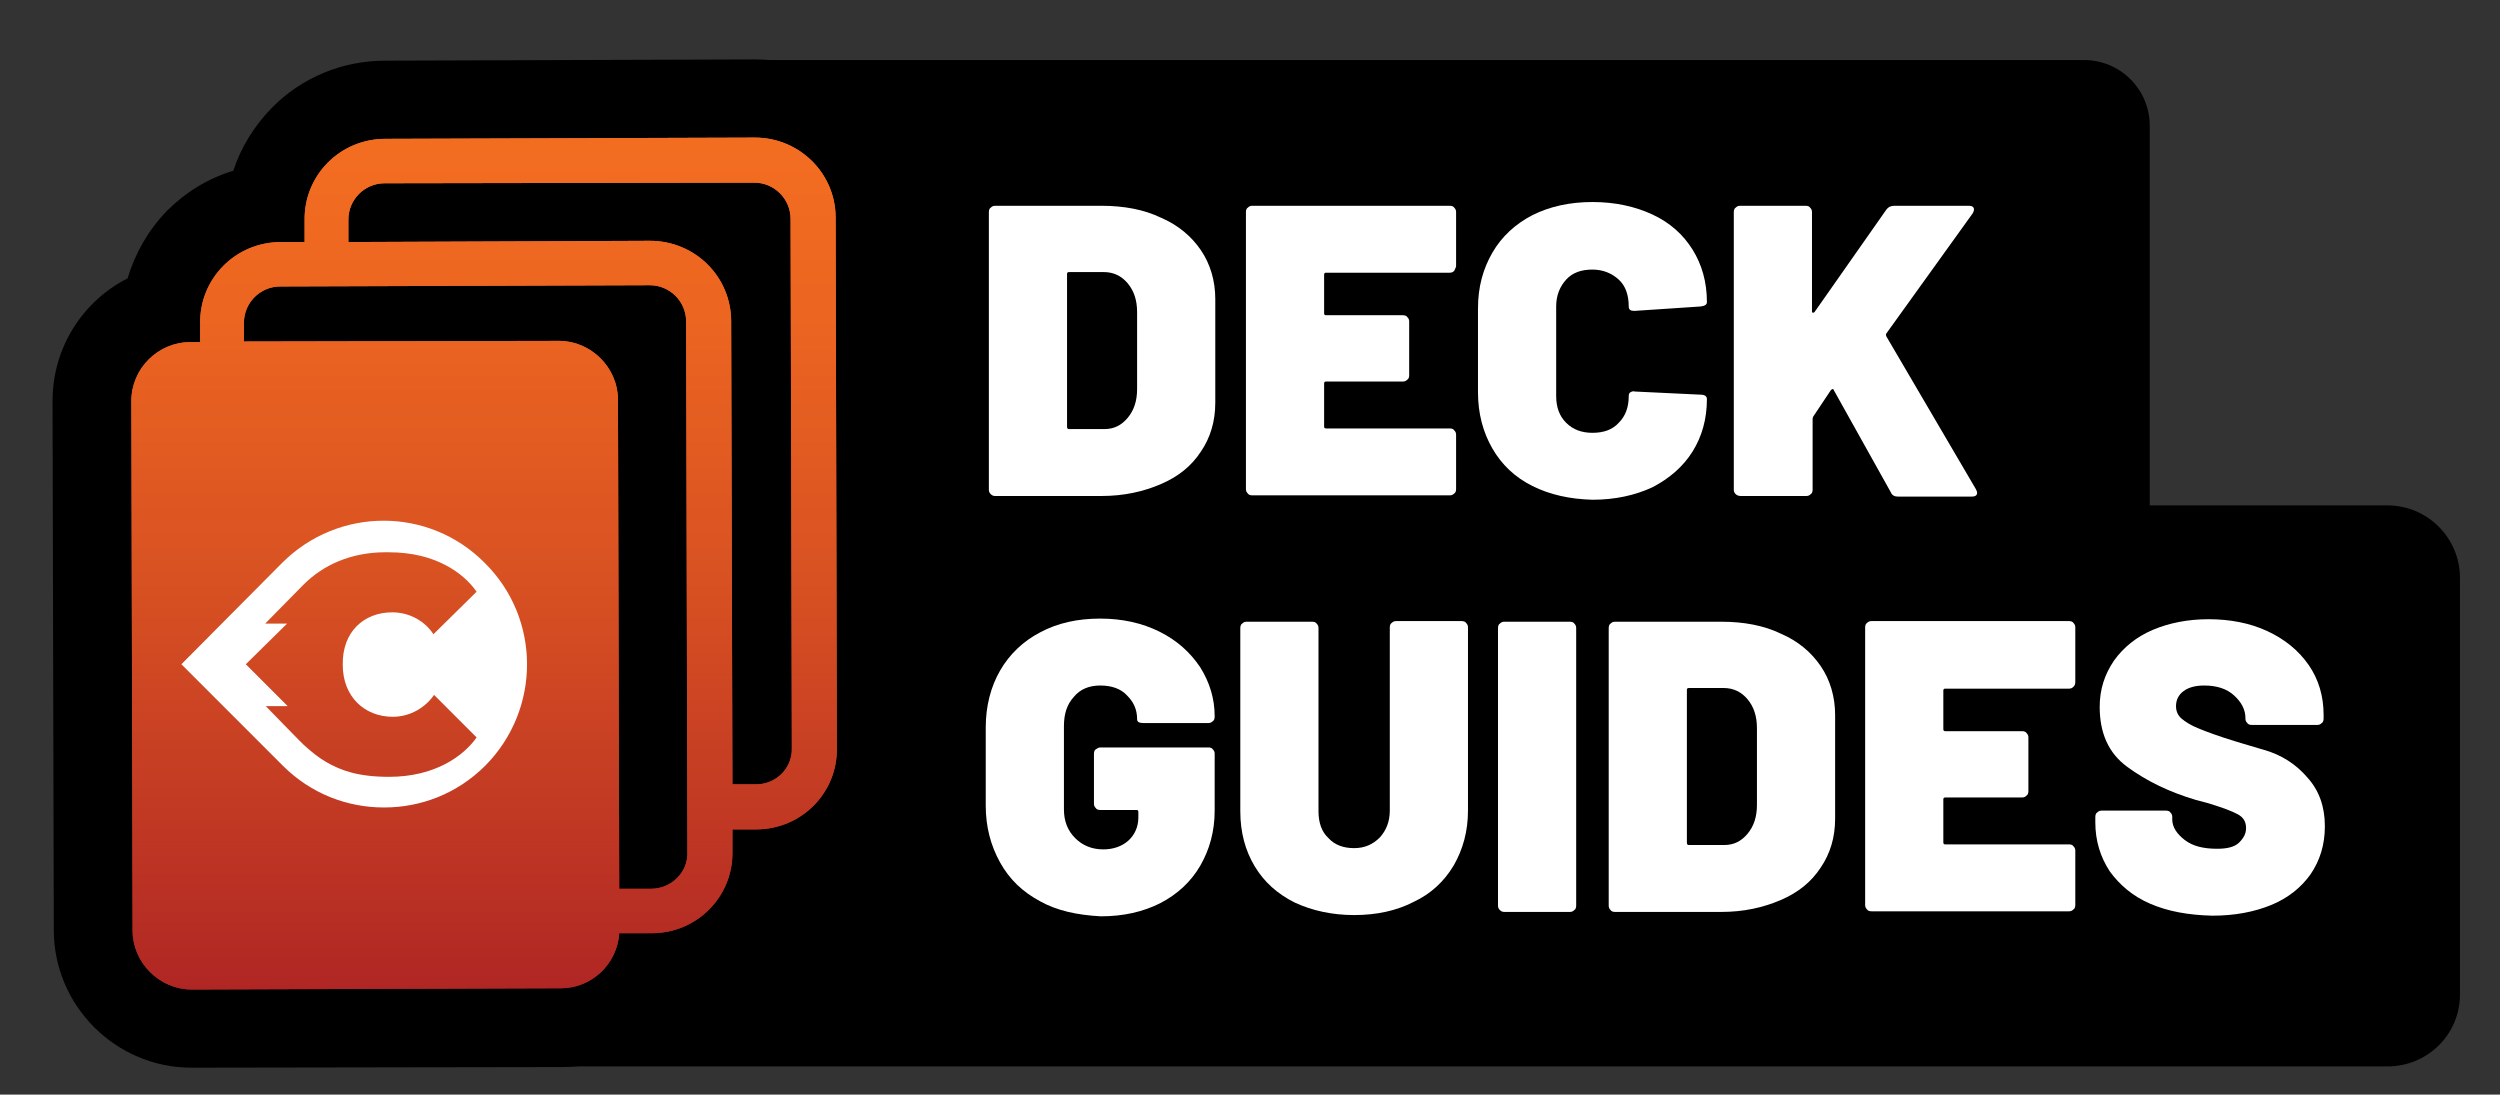 <?xml version="1.0" encoding="utf-8"?>
<!-- Generator: Adobe Illustrator 27.5.0, SVG Export Plug-In . SVG Version: 6.00 Build 0)  -->
<svg version="1.1" xmlns="http://www.w3.org/2000/svg" xmlns:xlink="http://www.w3.org/1999/xlink" x="0px" y="0px"
	 viewBox="0 0 399.7 175" style="enable-background:new 0 0 399.7 175;" xml:space="preserve">
<rect x="0" y="0" width="399.7" height="175" fill="#333333" stroke="none"/>
<style type="text/css">
	.st0{fill:#FFFFFF;}
	.st1{fill:url(#SVGID_1_);}
	.st2{fill:url(#SVGID_00000121964528759611163520000004805990204750306220_);}
</style>
<g id="Layer_1">
</g>
<g id="Layer_2">
	<path d="M333.2,103.7h-235c-5.8,0-10.5-4.7-10.5-10.5V20.1c0-5.8,4.7-10.5,10.5-10.5h235c5.8,0,10.5,4.7,10.5,10.5v73.1
		C343.7,99,339,103.7,333.2,103.7z"/>
	<path d="M381.7,170.5H78.9c-6.4,0-11.6-5.2-11.6-11.6V92.4c0-6.4,5.2-11.6,11.6-11.6h302.8c6.4,0,11.6,5.2,11.6,11.6V159
		C393.3,165.4,388.1,170.5,381.7,170.5z"/>
	<g>
		<path class="st0" d="M158.4,79c-0.2-0.2-0.3-0.4-0.3-0.7V33.9c0-0.3,0.1-0.6,0.3-0.7c0.2-0.2,0.4-0.3,0.7-0.3h17
			c3.6,0,6.8,0.6,9.5,1.9c2.8,1.2,4.9,3,6.4,5.2s2.3,4.9,2.3,7.8v16.6c0,3-0.8,5.6-2.3,7.8c-1.5,2.3-3.6,4-6.4,5.2
			c-2.8,1.2-5.9,1.9-9.5,1.9h-17C158.8,79.3,158.6,79.2,158.4,79z M170.9,68.6h5.7c1.5,0,2.7-0.6,3.7-1.8c1-1.2,1.5-2.7,1.5-4.6
			V49.9c0-1.9-0.5-3.4-1.5-4.6c-1-1.2-2.3-1.8-3.8-1.8h-5.6c-0.2,0-0.3,0.1-0.3,0.3v24.4C170.6,68.5,170.7,68.6,170.9,68.6z"/>
		<path class="st0" d="M232.5,43.3c-0.2,0.2-0.4,0.3-0.7,0.3h-19.8c-0.2,0-0.3,0.1-0.3,0.3v6.2c0,0.2,0.1,0.3,0.3,0.3h12.3
			c0.3,0,0.6,0.1,0.7,0.3c0.2,0.2,0.3,0.4,0.3,0.7v8.6c0,0.3-0.1,0.6-0.3,0.7c-0.2,0.2-0.4,0.3-0.7,0.3h-12.3
			c-0.2,0-0.3,0.1-0.3,0.3v6.9c0,0.2,0.1,0.3,0.3,0.3h19.8c0.3,0,0.6,0.1,0.7,0.3c0.2,0.2,0.3,0.4,0.3,0.7v8.7
			c0,0.3-0.1,0.6-0.3,0.7c-0.2,0.2-0.4,0.3-0.7,0.3h-31.6c-0.3,0-0.6-0.1-0.7-0.3c-0.2-0.2-0.3-0.4-0.3-0.7V33.9
			c0-0.3,0.1-0.6,0.3-0.7c0.2-0.2,0.4-0.3,0.7-0.3h31.6c0.3,0,0.6,0.1,0.7,0.3c0.2,0.2,0.3,0.4,0.3,0.7v8.7
			C232.7,42.9,232.6,43.1,232.5,43.3z"/>
		<path class="st0" d="M245,77.7c-2.8-1.4-4.9-3.4-6.4-6c-1.5-2.6-2.3-5.6-2.3-9V49.3c0-3.4,0.8-6.3,2.3-8.9c1.5-2.6,3.7-4.6,6.4-6
			c2.8-1.4,6-2.1,9.6-2.1c3.6,0,6.8,0.7,9.6,2c2.8,1.3,4.9,3.2,6.4,5.6c1.5,2.4,2.3,5.2,2.3,8.4c0,0.4-0.3,0.6-1,0.7l-10.5,0.7h-0.2
			c-0.5,0-0.8-0.2-0.8-0.7c0-1.8-0.5-3.3-1.6-4.3s-2.5-1.6-4.2-1.6c-1.8,0-3.2,0.5-4.2,1.6s-1.6,2.5-1.6,4.3v14.3
			c0,1.8,0.5,3.2,1.6,4.3c1.1,1.1,2.5,1.6,4.2,1.6c1.8,0,3.2-0.5,4.2-1.6c1.1-1.1,1.6-2.5,1.6-4.3c0-0.3,0.1-0.5,0.3-0.6
			c0.2-0.1,0.4-0.2,0.7-0.1l10.5,0.5c0.7,0,1,0.3,1,0.7c0,3.2-0.8,6-2.3,8.4c-1.5,2.4-3.7,4.3-6.4,5.7c-2.8,1.3-6,2-9.6,2
			C251,79.8,247.8,79.1,245,77.7z"/>
		<path class="st0" d="M277.5,79c-0.2-0.2-0.3-0.4-0.3-0.7V33.9c0-0.3,0.1-0.6,0.3-0.7c0.2-0.2,0.4-0.3,0.7-0.3h10.5
			c0.3,0,0.6,0.1,0.7,0.3c0.2,0.2,0.3,0.4,0.3,0.7v15.8c0,0.1,0,0.2,0.1,0.3c0.1,0,0.2,0,0.3-0.1l11.5-16.4c0.3-0.4,0.7-0.6,1.3-0.6
			h11.9c0.5,0,0.8,0.2,0.8,0.6c0,0.2-0.1,0.4-0.2,0.6l-13.8,19.2c-0.1,0.1-0.1,0.3,0,0.5l14.3,24.4c0.1,0.2,0.2,0.4,0.2,0.6
			c0,0.4-0.3,0.6-0.9,0.6h-11.7c-0.6,0-1-0.2-1.2-0.7l-9.1-16.3c0-0.1-0.1-0.2-0.2-0.2c-0.1,0-0.2,0.1-0.3,0.2l-2.8,4.2
			c-0.1,0.2-0.1,0.3-0.1,0.4v11.3c0,0.3-0.1,0.6-0.3,0.7c-0.2,0.2-0.4,0.3-0.7,0.3h-10.5C278,79.3,277.7,79.2,277.5,79z"/>
	</g>
	<g>
		<path class="st0" d="M166.3,144.1c-2.8-1.5-4.9-3.5-6.4-6.2c-1.5-2.7-2.3-5.7-2.3-9.1v-12.5c0-3.4,0.8-6.5,2.3-9.1
			c1.5-2.6,3.7-4.7,6.4-6.1c2.8-1.5,6-2.2,9.6-2.2c3.5,0,6.7,0.7,9.5,2.1c2.8,1.4,4.9,3.3,6.5,5.7c1.5,2.4,2.3,5,2.3,7.8v0.1
			c0,0.3-0.1,0.6-0.3,0.7c-0.2,0.2-0.4,0.3-0.7,0.3h-10.4c-0.7,0-1-0.2-1-0.6c0-1.5-0.5-2.7-1.6-3.8c-1-1.1-2.5-1.6-4.3-1.6
			c-1.8,0-3.2,0.6-4.2,1.8c-1.1,1.2-1.6,2.7-1.6,4.7v13.3c0,1.9,0.6,3.4,1.8,4.6c1.2,1.2,2.7,1.8,4.5,1.8c1.6,0,3-0.5,4-1.4
			c1-0.9,1.6-2.2,1.6-3.7v-0.9c0-0.2-0.1-0.3-0.3-0.3h-5.8c-0.3,0-0.6-0.1-0.7-0.3c-0.2-0.2-0.3-0.4-0.3-0.7v-8
			c0-0.3,0.1-0.6,0.3-0.7s0.4-0.3,0.7-0.3h17.3c0.3,0,0.6,0.1,0.7,0.3c0.2,0.2,0.3,0.4,0.3,0.7v9.1c0,3.3-0.8,6.2-2.3,8.8
			c-1.5,2.6-3.7,4.6-6.4,6c-2.8,1.4-5.9,2.1-9.5,2.1C172.2,146.3,169,145.6,166.3,144.1z"/>
		<path class="st0" d="M207,144.3c-2.8-1.4-4.9-3.3-6.4-5.8c-1.5-2.5-2.3-5.4-2.3-8.8v-29.3c0-0.3,0.1-0.6,0.3-0.7
			c0.2-0.2,0.4-0.3,0.7-0.3h10.5c0.3,0,0.6,0.1,0.7,0.3c0.2,0.2,0.3,0.4,0.3,0.7v29.3c0,1.8,0.5,3.3,1.6,4.3c1,1.1,2.4,1.6,4.1,1.6
			c1.7,0,3-0.6,4.1-1.7c1-1.1,1.6-2.5,1.6-4.3v-29.3c0-0.3,0.1-0.6,0.3-0.7c0.2-0.2,0.4-0.3,0.7-0.3h10.5c0.3,0,0.6,0.1,0.7,0.3
			c0.2,0.2,0.3,0.4,0.3,0.7v29.3c0,3.3-0.8,6.2-2.3,8.8c-1.5,2.5-3.6,4.5-6.4,5.8c-2.7,1.4-5.9,2.1-9.5,2.1
			C213,146.3,209.8,145.6,207,144.3z"/>
		<path class="st0" d="M239.8,145.5c-0.2-0.2-0.3-0.4-0.3-0.7v-44.4c0-0.3,0.1-0.6,0.3-0.7c0.2-0.2,0.4-0.3,0.7-0.3H251
			c0.3,0,0.6,0.1,0.7,0.3c0.2,0.2,0.3,0.4,0.3,0.7v44.4c0,0.3-0.1,0.6-0.3,0.7c-0.2,0.2-0.4,0.3-0.7,0.3h-10.5
			C240.2,145.8,240,145.7,239.8,145.5z"/>
		<path class="st0" d="M257.5,145.5c-0.2-0.2-0.3-0.4-0.3-0.7v-44.4c0-0.3,0.1-0.6,0.3-0.7c0.2-0.2,0.4-0.3,0.7-0.3h17
			c3.6,0,6.8,0.6,9.5,1.9c2.8,1.2,4.9,3,6.4,5.2s2.3,4.9,2.3,7.8v16.6c0,3-0.8,5.6-2.3,7.8c-1.5,2.3-3.6,4-6.4,5.2
			c-2.8,1.2-5.9,1.9-9.5,1.9h-17C257.9,145.8,257.6,145.7,257.5,145.5z M270,135.1h5.7c1.5,0,2.7-0.6,3.7-1.8c1-1.2,1.5-2.7,1.5-4.6
			v-12.3c0-1.9-0.5-3.4-1.5-4.6c-1-1.2-2.3-1.8-3.8-1.8H270c-0.2,0-0.3,0.1-0.3,0.3v24.4C269.7,135,269.8,135.1,270,135.1z"/>
		<path class="st0" d="M331.5,109.8c-0.2,0.2-0.4,0.3-0.7,0.3H311c-0.2,0-0.3,0.1-0.3,0.3v6.2c0,0.2,0.1,0.3,0.3,0.3h12.3
			c0.3,0,0.6,0.1,0.7,0.3c0.2,0.2,0.3,0.4,0.3,0.7v8.6c0,0.3-0.1,0.6-0.3,0.7c-0.2,0.2-0.4,0.3-0.7,0.3H311c-0.2,0-0.3,0.1-0.3,0.3
			v6.9c0,0.2,0.1,0.3,0.3,0.3h19.8c0.3,0,0.6,0.1,0.7,0.3c0.2,0.2,0.3,0.4,0.3,0.7v8.7c0,0.3-0.1,0.6-0.3,0.7
			c-0.2,0.2-0.4,0.3-0.7,0.3h-31.6c-0.3,0-0.6-0.1-0.7-0.3c-0.2-0.2-0.3-0.4-0.3-0.7v-44.4c0-0.3,0.1-0.6,0.3-0.7
			c0.2-0.2,0.4-0.3,0.7-0.3h31.6c0.3,0,0.6,0.1,0.7,0.3c0.2,0.2,0.3,0.4,0.3,0.7v8.7C331.8,109.4,331.7,109.6,331.5,109.8z"/>
		<path class="st0" d="M343.8,144.5c-2.8-1.2-4.9-3-6.5-5.2c-1.5-2.3-2.3-4.9-2.3-7.8v-0.9c0-0.3,0.1-0.6,0.3-0.7
			c0.2-0.2,0.4-0.3,0.7-0.3h10.3c0.3,0,0.6,0.1,0.7,0.3c0.2,0.2,0.3,0.4,0.3,0.7v0.4c0,1.2,0.7,2.3,2,3.3c1.3,1,3,1.4,5.2,1.4
			c1.6,0,2.8-0.3,3.5-1c0.7-0.7,1.1-1.4,1.1-2.3c0-1-0.4-1.7-1.3-2.2c-0.9-0.5-2.5-1.1-4.8-1.8l-1.9-0.5c-4.4-1.3-8-3.1-11-5.3
			c-3-2.2-4.4-5.4-4.4-9.6c0-2.8,0.8-5.2,2.3-7.4c1.5-2.1,3.6-3.8,6.2-4.9c2.6-1.1,5.6-1.7,8.9-1.7c3.4,0,6.6,0.6,9.4,1.9
			c2.8,1.3,5,3.1,6.6,5.4c1.6,2.3,2.4,5,2.4,8v0.6c0,0.3-0.1,0.6-0.3,0.7c-0.2,0.2-0.4,0.3-0.7,0.3H360c-0.3,0-0.6-0.1-0.7-0.3
			c-0.2-0.2-0.3-0.4-0.3-0.7v-0.1c0-1.3-0.6-2.5-1.8-3.6s-2.8-1.6-4.8-1.6c-1.4,0-2.5,0.3-3.3,0.9c-0.8,0.6-1.2,1.4-1.2,2.4
			c0,0.8,0.3,1.5,0.9,2s1.5,1.1,2.8,1.6c1.2,0.5,3.1,1.2,5.7,2c0.4,0.1,1.9,0.6,4.7,1.4c2.8,0.8,5.1,2.3,6.9,4.4
			c1.9,2.1,2.8,4.7,2.8,7.8c0,3-0.8,5.5-2.3,7.7c-1.5,2.1-3.6,3.8-6.3,4.9c-2.7,1.1-5.8,1.7-9.4,1.7
			C349.8,146.3,346.6,145.7,343.8,144.5z"/>
	</g>
	<g>
		<path d="M30.6,170.7c-12.1,0-22-9.9-22-22L8.4,64.1c0-8.6,4.9-16,12-19.6c1.2-4,3.3-7.7,6.3-10.8c3-3,6.6-5.2,10.6-6.4
			c1.2-3.7,3.3-7.1,6.1-10c4.8-4.9,11.3-7.6,18.2-7.6l59.1-0.2c14.1,0,25.5,11.4,25.5,25.4l0.2,84.7c0.1,6.8-2.5,13.2-7.3,18.1
			c-3,3-6.6,5.2-10.5,6.4c-1.2,3.8-3.3,7.2-6.1,10.1c-4.1,4.1-9.3,6.7-15,7.4c-4,5.5-10.4,9-17.7,9L30.6,170.7L30.6,170.7z"/>
		<linearGradient id="SVGID_1_" gradientUnits="userSpaceOnUse" x1="77.388" y1="158.134" x2="77.388" y2="22.053">
			<stop  offset="0" style="stop-color:#AF2624"/>
			<stop  offset="7.339799e-02" style="stop-color:#B62D24"/>
			<stop  offset="0.466" style="stop-color:#D75022"/>
			<stop  offset="0.789" style="stop-color:#EC6521"/>
			<stop  offset="1" style="stop-color:#F36D21"/>
		</linearGradient>
		<path class="st1" d="M133.6,34.8c0-7.1-5.8-12.8-12.9-12.8l-59.1,0.2c-7.2,0-13,5.8-12.9,13v3.5h-3.8c-7.2,0-13,5.8-12.9,13v3
			h-1.6c-5.1,0-9.4,4.2-9.4,9.4l0.2,84.7c0,5.1,4.3,9.4,9.4,9.4l59.1-0.2c4.9,0,9-3.9,9.3-8.8h5.2c7.2,0,13-5.8,12.9-13v-3.6h3.8
			c7.2,0,13-5.8,12.9-13L133.6,34.8z M77.6,122.4c-4.5,4.5-10.3,6.7-16.2,6.7c-5.9,0-11.7-2.2-16.2-6.7l-16.2-16.2L45.1,90v0
			c9-9,23.5-9,32.4,0C86.5,98.9,86.5,113.4,77.6,122.4z M104.1,142.1H99l-0.2-78.2c0-5.1-4.3-9.4-9.4-9.4L39,54.6v-3
			c0-3.2,2.6-5.8,5.8-5.8l59.1-0.2c3.2,0,5.8,2.6,5.8,5.8l0.2,84.9C110,139.5,107.3,142.1,104.1,142.1z M120.9,125.4h-3.8l-0.2-74
			c0-7.2-5.8-12.9-13-12.9l-48.2,0.2v-3.6c0-3.2,2.6-5.8,5.8-5.8l59.1-0.1c3.2,0,5.8,2.6,5.8,5.8l0.2,84.6
			C126.7,122.8,124.1,125.4,120.9,125.4z M62.7,97.9c2.9,0,5.3,1.5,6.6,3.5l6.9-6.8c-2.1-3-6.6-6.3-14-6.3h-0.7
			c-2.6,0-5.1,0.5-7.3,1.4c-2.2,0.9-4.1,2.2-5.7,3.8c-0.3,0.3-6.1,6.2-6.1,6.2h3.5l-6.6,6.5l6.7,6.7h-3.5c0,0,6.2,6.4,6.3,6.4
			c1,0.9,2.1,1.8,3.3,2.5c2.4,1.4,5.2,2.4,10.1,2.4c7.3,0,11.9-3.3,14-6.3l-6.8-6.8c-1.3,1.9-3.7,3.5-6.6,3.5c-4.5,0-8-3.2-8-8.3
			C54.7,101,58.2,97.9,62.7,97.9z"/>
		<rect x="27.8" y="73.2" class="st0" width="63.2" height="61.8"/>
		
			<linearGradient id="SVGID_00000091723941635583451900000018367418227767344547_" gradientUnits="userSpaceOnUse" x1="77.388" y1="158.134" x2="77.388" y2="22.053">
			<stop  offset="0" style="stop-color:#AF2624"/>
			<stop  offset="7.339799e-02" style="stop-color:#B62D24"/>
			<stop  offset="0.466" style="stop-color:#D75022"/>
			<stop  offset="0.789" style="stop-color:#EC6521"/>
			<stop  offset="1" style="stop-color:#F36D21"/>
		</linearGradient>
		<path style="fill:url(#SVGID_00000091723941635583451900000018367418227767344547_);" d="M133.6,34.8c0-7.1-5.8-12.8-12.9-12.8
			l-59.1,0.2c-7.2,0-13,5.8-12.9,13v3.5h-3.8c-7.2,0-13,5.8-12.9,13v3h-1.6c-5.1,0-9.4,4.2-9.4,9.4l0.2,84.7c0,5.1,4.3,9.4,9.4,9.4
			l59.1-0.2c4.9,0,9-3.9,9.3-8.8h5.2c7.2,0,13-5.8,12.9-13v-3.6h3.8c7.2,0,13-5.8,12.9-13L133.6,34.8z M77.6,122.4
			c-4.5,4.5-10.3,6.7-16.2,6.7c-5.9,0-11.7-2.2-16.2-6.7l-16.2-16.2L45.1,90v0c9-9,23.5-9,32.4,0C86.5,98.9,86.5,113.4,77.6,122.4z
			 M104.1,142.1H99l-0.2-78.2c0-5.1-4.3-9.4-9.4-9.4L39,54.6v-3c0-3.2,2.6-5.8,5.8-5.8l59.1-0.2c3.2,0,5.8,2.6,5.8,5.8l0.2,84.9
			C110,139.5,107.3,142.1,104.1,142.1z M120.9,125.4h-3.8l-0.2-74c0-7.2-5.8-12.9-13-12.9l-48.2,0.2v-3.6c0-3.2,2.6-5.8,5.8-5.8
			l59.1-0.1c3.2,0,5.8,2.6,5.8,5.8l0.2,84.6C126.7,122.8,124.1,125.4,120.9,125.4z M62.7,97.9c2.9,0,5.3,1.5,6.6,3.5l6.9-6.8
			c-2.1-3-6.6-6.3-14-6.3h-0.7c-2.6,0-5.1,0.5-7.3,1.4c-2.2,0.9-4.1,2.2-5.7,3.8c-0.3,0.3-6.1,6.2-6.1,6.2h3.5l-6.6,6.5l6.7,6.7
			h-3.5c0,0,6.2,6.4,6.3,6.4c1,0.9,2.1,1.8,3.3,2.5c2.4,1.4,5.2,2.4,10.1,2.4c7.3,0,11.9-3.3,14-6.3l-6.8-6.8
			c-1.3,1.9-3.7,3.5-6.6,3.5c-4.5,0-8-3.2-8-8.3C54.7,101,58.2,97.9,62.7,97.9z"/>
	</g>
</g>
</svg>
